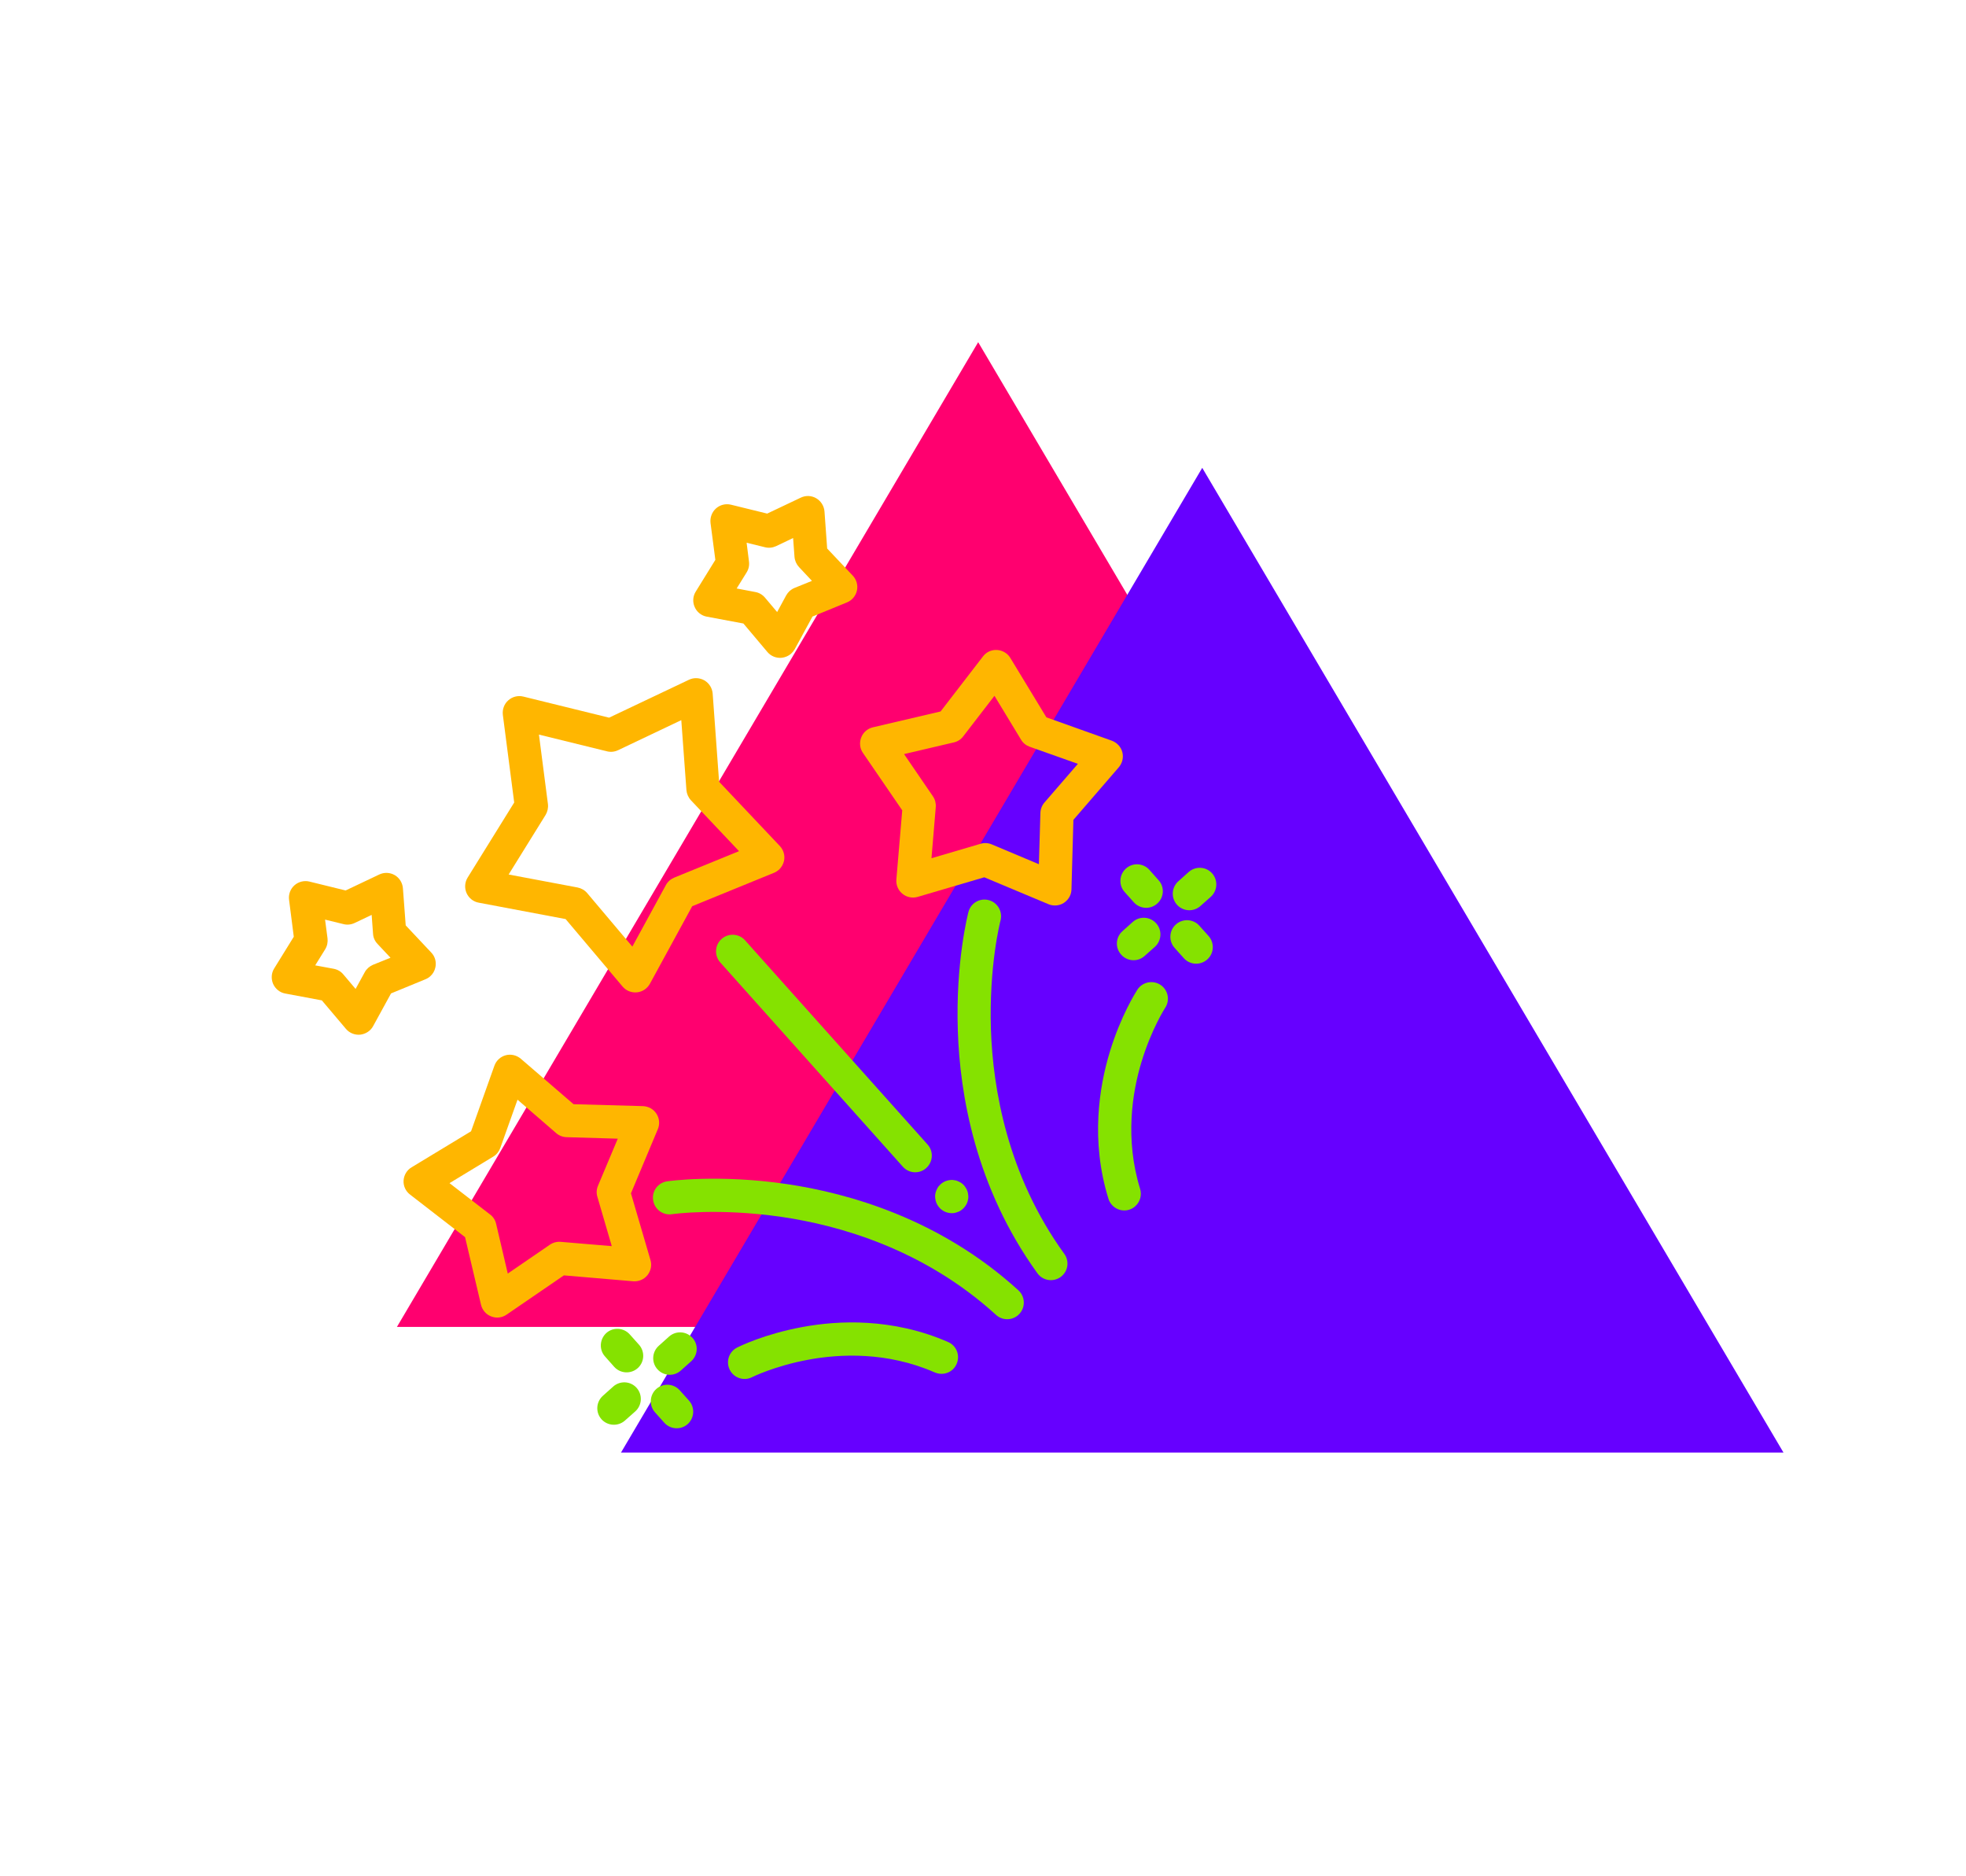 <svg xmlns="http://www.w3.org/2000/svg" xml:space="preserve" width="262px" height="250px" version="1.1" style="shape-rendering:geometricPrecision; text-rendering:geometricPrecision; image-rendering:optimizeQuality; fill-rule:evenodd; clip-rule:evenodd"
viewBox="0 0 183.56 175.01"
 xmlns:xlink="http://www.w3.org/1999/xlink"
 xmlns:xodm="http://www.corel.com/coreldraw/odm/2003">
 <defs>
  <style type="text/css">
   <![CDATA[
    .fil3 {fill:none}
    .fil1 {fill:#6600FF;fill-rule:nonzero}
    .fil0 {fill:#FF006F;fill-rule:nonzero}
    .fil2 {fill:#FFB600;fill-rule:nonzero}
	.fil4 {fill:#85E200;fill-rule:nonzero}
   ]]>
  </style>
 </defs>
 <g id="57696_x0020_1">
  <polygon class="fil0" points="37.06,123.79 91.33,31.87 145.6,123.79 "/>
  <polygon class="fil1" points="57.98,135.52 112.25,43.6 166.52,135.52 "/>
  <g id="_1072087840">
   <path class="fil2" d="M72.72 81.12c-0.13,0.11 -0.28,0.21 -0.45,0.28l-7.64 3.12 -3.95 7.24c-0.25,0.45 -0.7,0.75 -1.21,0.8 -0.51,0.05 -1.01,-0.15 -1.34,-0.54l-5.32 -6.3 -8.11 -1.53c-0.51,-0.09 -0.93,-0.43 -1.14,-0.9 -0.2,-0.46 -0.17,-1 0.1,-1.44l4.35 -7.01 -1.06 -8.18c-0.06,-0.51 0.12,-1.02 0.51,-1.36 0.38,-0.34 0.9,-0.47 1.4,-0.35l8.01 1.97 7.46 -3.54c0.46,-0.22 1,-0.19 1.44,0.06 0.44,0.26 0.73,0.72 0.77,1.23l0.6 8.23 5.67 6c0.35,0.37 0.5,0.89 0.39,1.39 -0.07,0.32 -0.24,0.61 -0.48,0.83l0 0zm-25.23 0.44l6.43 1.21c0.35,0.07 0.67,0.25 0.9,0.52l4.22 5 3.13 -5.74c0.17,-0.32 0.45,-0.56 0.78,-0.7l6.05 -2.47 -4.49 -4.75c-0.24,-0.26 -0.39,-0.6 -0.42,-0.95l-0.48 -6.53 -5.91 2.81c-0.32,0.15 -0.68,0.19 -1.03,0.1l-6.35 -1.56 0.84 6.49c0.04,0.35 -0.04,0.71 -0.22,1.01l-3.45 5.56zm0 0z"/>
   <path class="fil2" d="M73.87 60.94c-0.24,0.22 -0.55,0.35 -0.88,0.39 -0.51,0.05 -1.01,-0.15 -1.34,-0.54l-2.24 -2.66 -3.42 -0.64c-0.5,-0.09 -0.93,-0.43 -1.13,-0.9 -0.21,-0.47 -0.17,-1.01 0.1,-1.44l1.83 -2.96 -0.45 -3.44c-0.06,-0.51 0.13,-1.02 0.51,-1.36 0.38,-0.34 0.9,-0.47 1.4,-0.35l3.38 0.83 3.14 -1.49c0.46,-0.22 1,-0.2 1.44,0.06 0.44,0.26 0.73,0.72 0.77,1.23l0.25 3.46 2.39 2.53c0.35,0.37 0.5,0.89 0.39,1.39 -0.11,0.5 -0.46,0.92 -0.93,1.11l-3.22 1.32 -1.66 3.05c-0.09,0.15 -0.2,0.29 -0.33,0.41l0 0zm-0.14 -5.85c0.13,-0.11 0.28,-0.21 0.45,-0.28l1.63 -0.66 -1.21 -1.29c-0.24,-0.26 -0.39,-0.59 -0.42,-0.95l-0.13 -1.76 -1.59 0.76c-0.33,0.15 -0.69,0.19 -1.04,0.1l-1.71 -0.42 0.22 1.75c0.05,0.36 -0.03,0.72 -0.22,1.02l-0.93 1.5 1.74 0.33c0.35,0.06 0.67,0.25 0.9,0.52l1.14 1.35 0.84 -1.55c0.09,-0.16 0.2,-0.3 0.33,-0.42zm0 0z"/>
   <path class="fil2" d="M40.17 91.06c-0.13,0.12 -0.28,0.21 -0.45,0.28l-3.21 1.32 -1.67 3.05c-0.24,0.45 -0.7,0.74 -1.2,0.8 -0.51,0.05 -1.01,-0.15 -1.34,-0.54l-2.25 -2.66 -3.42 -0.64c-0.5,-0.09 -0.92,-0.43 -1.13,-0.9 -0.2,-0.47 -0.17,-1.01 0.1,-1.44l1.83 -2.96 -0.44 -3.44c-0.07,-0.51 0.12,-1.02 0.5,-1.36 0.38,-0.34 0.91,-0.47 1.4,-0.35l3.38 0.83 3.14 -1.49c0.46,-0.22 1,-0.2 1.45,0.06 0.44,0.26 0.72,0.72 0.76,1.23l0.26 3.46 2.38 2.53c0.36,0.37 0.5,0.89 0.39,1.39 -0.07,0.33 -0.24,0.62 -0.48,0.83l0 0zm-5.79 -0.79c0.13,-0.11 0.28,-0.21 0.44,-0.28l1.64 -0.66 -1.21 -1.29c-0.25,-0.26 -0.4,-0.59 -0.42,-0.95l-0.13 -1.76 -1.6 0.76c-0.32,0.15 -0.69,0.19 -1.03,0.1l-1.72 -0.42 0.23 1.75c0.04,0.36 -0.03,0.71 -0.22,1.02l-0.93 1.5 1.73 0.32c0.36,0.07 0.67,0.25 0.9,0.53l1.14 1.35 0.85 -1.55c0.08,-0.16 0.2,-0.3 0.33,-0.42l0 0zm0 0z"/>
   <path class="fil4" d="M89.89 112.78c-0.07,0.06 -0.15,0.13 -0.24,0.18 -0.09,0.05 -0.18,0.09 -0.28,0.12 -0.09,0.04 -0.19,0.06 -0.29,0.08 -0.1,0.01 -0.2,0.02 -0.31,0.01 -0.1,-0.01 -0.2,-0.02 -0.3,-0.05 -0.09,-0.02 -0.19,-0.06 -0.28,-0.1 -0.09,-0.05 -0.18,-0.1 -0.26,-0.16 -0.08,-0.06 -0.16,-0.13 -0.22,-0.2 -0.07,-0.08 -0.13,-0.16 -0.18,-0.25 -0.06,-0.09 -0.1,-0.18 -0.13,-0.28 -0.03,-0.09 -0.06,-0.19 -0.07,-0.29 -0.02,-0.1 -0.02,-0.2 -0.02,-0.3 0.01,-0.11 0.02,-0.21 0.05,-0.3 0.03,-0.1 0.06,-0.2 0.11,-0.29 0.04,-0.09 0.09,-0.18 0.15,-0.26 0.13,-0.16 0.28,-0.3 0.45,-0.4 0.09,-0.05 0.18,-0.1 0.28,-0.13 0.1,-0.03 0.19,-0.06 0.29,-0.07 0.1,-0.02 0.21,-0.02 0.31,-0.02 0.1,0.01 0.2,0.03 0.3,0.05 0.09,0.03 0.19,0.06 0.28,0.11 0.09,0.04 0.18,0.09 0.26,0.15 0.08,0.06 0.16,0.13 0.23,0.21 0.06,0.07 0.12,0.16 0.17,0.25 0.06,0.08 0.1,0.17 0.13,0.27 0.04,0.1 0.06,0.2 0.07,0.3 0.02,0.1 0.02,0.2 0.02,0.3 -0.01,0.1 -0.02,0.2 -0.05,0.3 -0.02,0.1 -0.06,0.19 -0.1,0.28 -0.05,0.1 -0.1,0.18 -0.16,0.26 -0.06,0.08 -0.13,0.16 -0.21,0.23zm0 0z"/>
   <path class="fil4" d="M86.48 108.96c-0.63,0.57 -1.61,0.52 -2.18,-0.12l-17.05 -19.07c-0.57,-0.64 -0.52,-1.62 0.12,-2.19 0.64,-0.57 1.62,-0.52 2.19,0.12l17.05 19.07c0.57,0.64 0.51,1.62 -0.13,2.19zm0 0z"/>
   <path class="fil2" d="M99.52 84.06c-0.06,0.05 -0.12,0.1 -0.19,0.15 -0.43,0.27 -0.97,0.32 -1.44,0.12l-5.99 -2.51 -6.22 1.83c-0.49,0.14 -1.02,0.04 -1.42,-0.29 -0.4,-0.32 -0.61,-0.82 -0.57,-1.33l0.55 -6.46 -3.67 -5.36c-0.29,-0.42 -0.35,-0.96 -0.16,-1.44 0.18,-0.48 0.59,-0.83 1.09,-0.95l6.32 -1.48 3.96 -5.14c0.31,-0.41 0.8,-0.63 1.31,-0.6 0.51,0.03 0.98,0.31 1.24,0.74l3.37 5.55 6.11 2.18c0.48,0.18 0.85,0.57 0.98,1.07 0.13,0.49 0,1.02 -0.33,1.41l-4.24 4.91 -0.18 6.49c-0.01,0.43 -0.2,0.83 -0.52,1.11l0 0zm-12.55 -4.02l4.59 -1.35c0.34,-0.1 0.71,-0.08 1.04,0.06l4.4 1.85 0.14 -4.78c0.01,-0.36 0.14,-0.7 0.37,-0.97l3.13 -3.62 -4.51 -1.6c-0.33,-0.12 -0.62,-0.35 -0.8,-0.66l-2.48 -4.09 -2.92 3.79c-0.21,0.28 -0.52,0.48 -0.87,0.56l-4.65 1.09 2.7 3.95c0.2,0.29 0.29,0.65 0.26,1l-0.4 4.77zm0 0z"/>
   <path class="fil4" d="M99.15 119.03c-0.04,0.04 -0.08,0.07 -0.12,0.1 -0.7,0.5 -1.67,0.35 -2.17,-0.35 -5.79,-8 -7.24,-16.72 -7.43,-22.63 -0.22,-6.38 0.94,-10.9 0.99,-11.09 0.21,-0.83 1.06,-1.33 1.89,-1.11 0.82,0.21 1.32,1.06 1.11,1.89 -0.05,0.17 -1.09,4.27 -0.9,10.21 0.19,5.47 1.52,13.55 6.85,20.92 0.47,0.65 0.37,1.54 -0.22,2.06l0 0zm0 0z"/>
   <path class="fil2" d="M60.28 119.14c-0.31,0.28 -0.73,0.42 -1.16,0.39l-6.47 -0.55 -5.36 3.67c-0.42,0.29 -0.96,0.35 -1.43,0.16 -0.48,-0.18 -0.83,-0.59 -0.95,-1.09l-1.49 -6.31 -5.13 -3.97c-0.41,-0.31 -0.64,-0.8 -0.61,-1.31 0.03,-0.51 0.31,-0.98 0.75,-1.24l5.55 -3.36 2.18 -6.12c0.17,-0.48 0.57,-0.85 1.06,-0.98 0.5,-0.13 1.02,0 1.41,0.33l4.92 4.24 6.48 0.18c0.51,0.02 0.99,0.28 1.26,0.71 0.28,0.43 0.33,0.97 0.13,1.44l-2.51 5.99 1.82 6.22c0.15,0.49 0.04,1.02 -0.28,1.42 -0.05,0.06 -0.11,0.12 -0.17,0.18l0 0zm-12.87 -0.33l3.94 -2.7c0.3,-0.2 0.65,-0.29 1.01,-0.26l4.76 0.4 -1.34 -4.59c-0.11,-0.34 -0.09,-0.71 0.05,-1.04l1.85 -4.4 -4.77 -0.14c-0.36,-0.01 -0.7,-0.14 -0.97,-0.37l-3.62 -3.13 -1.61 4.51c-0.12,0.33 -0.35,0.62 -0.65,0.8l-4.09 2.48 3.78 2.92c0.29,0.21 0.49,0.52 0.57,0.87l1.09 4.65zm0 0z"/>
   <path class="fil4" d="M95.07 122.68c-0.58,0.52 -1.48,0.53 -2.07,-0.01 -6.73,-6.13 -14.61,-8.36 -20.03,-9.15 -5.87,-0.85 -10.06,-0.28 -10.24,-0.25 -0.85,0.12 -1.63,-0.47 -1.75,-1.32 -0.13,-0.84 0.46,-1.63 1.31,-1.75 0.19,-0.03 4.82,-0.67 11.13,0.25 5.85,0.86 14.36,3.27 21.66,9.92 0.64,0.58 0.68,1.56 0.11,2.19 -0.04,0.04 -0.08,0.08 -0.12,0.12zm0 0z"/>
   <path class="fil4" d="M106 112.52c-0.16,0.15 -0.35,0.26 -0.57,0.33 -0.82,0.25 -1.69,-0.21 -1.94,-1.03 -1.68,-5.42 -0.86,-10.43 0.12,-13.67 1.04,-3.43 2.44,-5.61 2.59,-5.85 0.47,-0.71 1.43,-0.91 2.15,-0.44 0.71,0.47 0.91,1.43 0.44,2.14 -0.01,0.02 -1.28,1.98 -2.21,5.05 -0.86,2.83 -1.57,7.18 -0.13,11.86 0.18,0.59 -0.01,1.22 -0.45,1.61l0 0zm0 0z"/>
   <path class="fil4" d="M88.94 127.78c-0.44,0.39 -1.08,0.51 -1.66,0.26 -4.48,-1.96 -8.89,-1.73 -11.8,-1.19 -3.15,0.58 -5.24,1.62 -5.26,1.63 -0.76,0.39 -1.7,0.08 -2.08,-0.68 -0.39,-0.76 -0.08,-1.7 0.68,-2.08 0.25,-0.13 2.57,-1.27 6.1,-1.92 3.33,-0.62 8.4,-0.87 13.6,1.4 0.79,0.34 1.14,1.25 0.8,2.04 -0.09,0.21 -0.22,0.39 -0.38,0.54l0 0zm0 0z"/>
   <path class="fil4" d="M108.05 84.27c-0.64,0.58 -1.62,0.52 -2.19,-0.12l-0.86 -0.96c-0.57,-0.64 -0.51,-1.62 0.13,-2.19 0.63,-0.57 1.61,-0.51 2.18,0.12l0.86 0.97c0.58,0.63 0.52,1.61 -0.12,2.18zm0 0z"/>
   <path class="fil4" d="M112.72 89.49c-0.64,0.57 -1.62,0.52 -2.19,-0.12l-0.86 -0.96c-0.57,-0.64 -0.52,-1.62 0.12,-2.19 0.64,-0.57 1.62,-0.52 2.19,0.12l0.86 0.96c0.57,0.64 0.52,1.62 -0.12,2.19zm0 0z"/>
   <path class="fil4" d="M113.05 83.64l-0.97 0.86c-0.63,0.57 -1.62,0.52 -2.19,-0.12 -0.57,-0.64 -0.51,-1.62 0.13,-2.19l0.96 -0.86c0.64,-0.57 1.62,-0.52 2.19,0.12 0.57,0.64 0.51,1.62 -0.12,2.19l0 0zm0 0z"/>
   <path class="fil4" d="M107.83 88.31l-0.97 0.86c-0.63,0.57 -1.61,0.51 -2.18,-0.13 -0.58,-0.64 -0.52,-1.62 0.12,-2.19l0.96 -0.86c0.64,-0.57 1.62,-0.51 2.19,0.13 0.57,0.63 0.52,1.61 -0.12,2.19l0 0zm0 0z"/>
   <path class="fil4" d="M59.54 127.64c-0.64,0.57 -1.62,0.51 -2.19,-0.12l-0.86 -0.97c-0.57,-0.63 -0.51,-1.61 0.12,-2.19 0.64,-0.57 1.62,-0.51 2.19,0.13l0.86 0.96c0.57,0.64 0.52,1.62 -0.12,2.19zm0 0z"/>
   <path class="fil4" d="M64.21 132.86c-0.64,0.57 -1.62,0.51 -2.19,-0.13l-0.86 -0.96c-0.57,-0.64 -0.52,-1.62 0.12,-2.19 0.64,-0.57 1.62,-0.51 2.19,0.13l0.86 0.96c0.57,0.64 0.51,1.62 -0.12,2.19zm0 0z"/>
   <path class="fil4" d="M64.53 127l-0.96 0.86c-0.64,0.58 -1.62,0.52 -2.19,-0.12 -0.57,-0.64 -0.51,-1.62 0.13,-2.19l0.96 -0.86c0.64,-0.57 1.62,-0.51 2.19,0.13 0.57,0.63 0.51,1.61 -0.13,2.18l0 0zm0 0z"/>
   <path class="fil4" d="M59.32 131.67l-0.97 0.86c-0.64,0.57 -1.62,0.51 -2.19,-0.12 -0.57,-0.64 -0.51,-1.62 0.13,-2.19l0.96 -0.86c0.64,-0.57 1.62,-0.52 2.19,0.12 0.57,0.64 0.51,1.62 -0.12,2.19l0 0zm0 0z"/>
  </g>
  <rect class="fil3" width="183.56" height="175.01"/>
 </g>
</svg>
